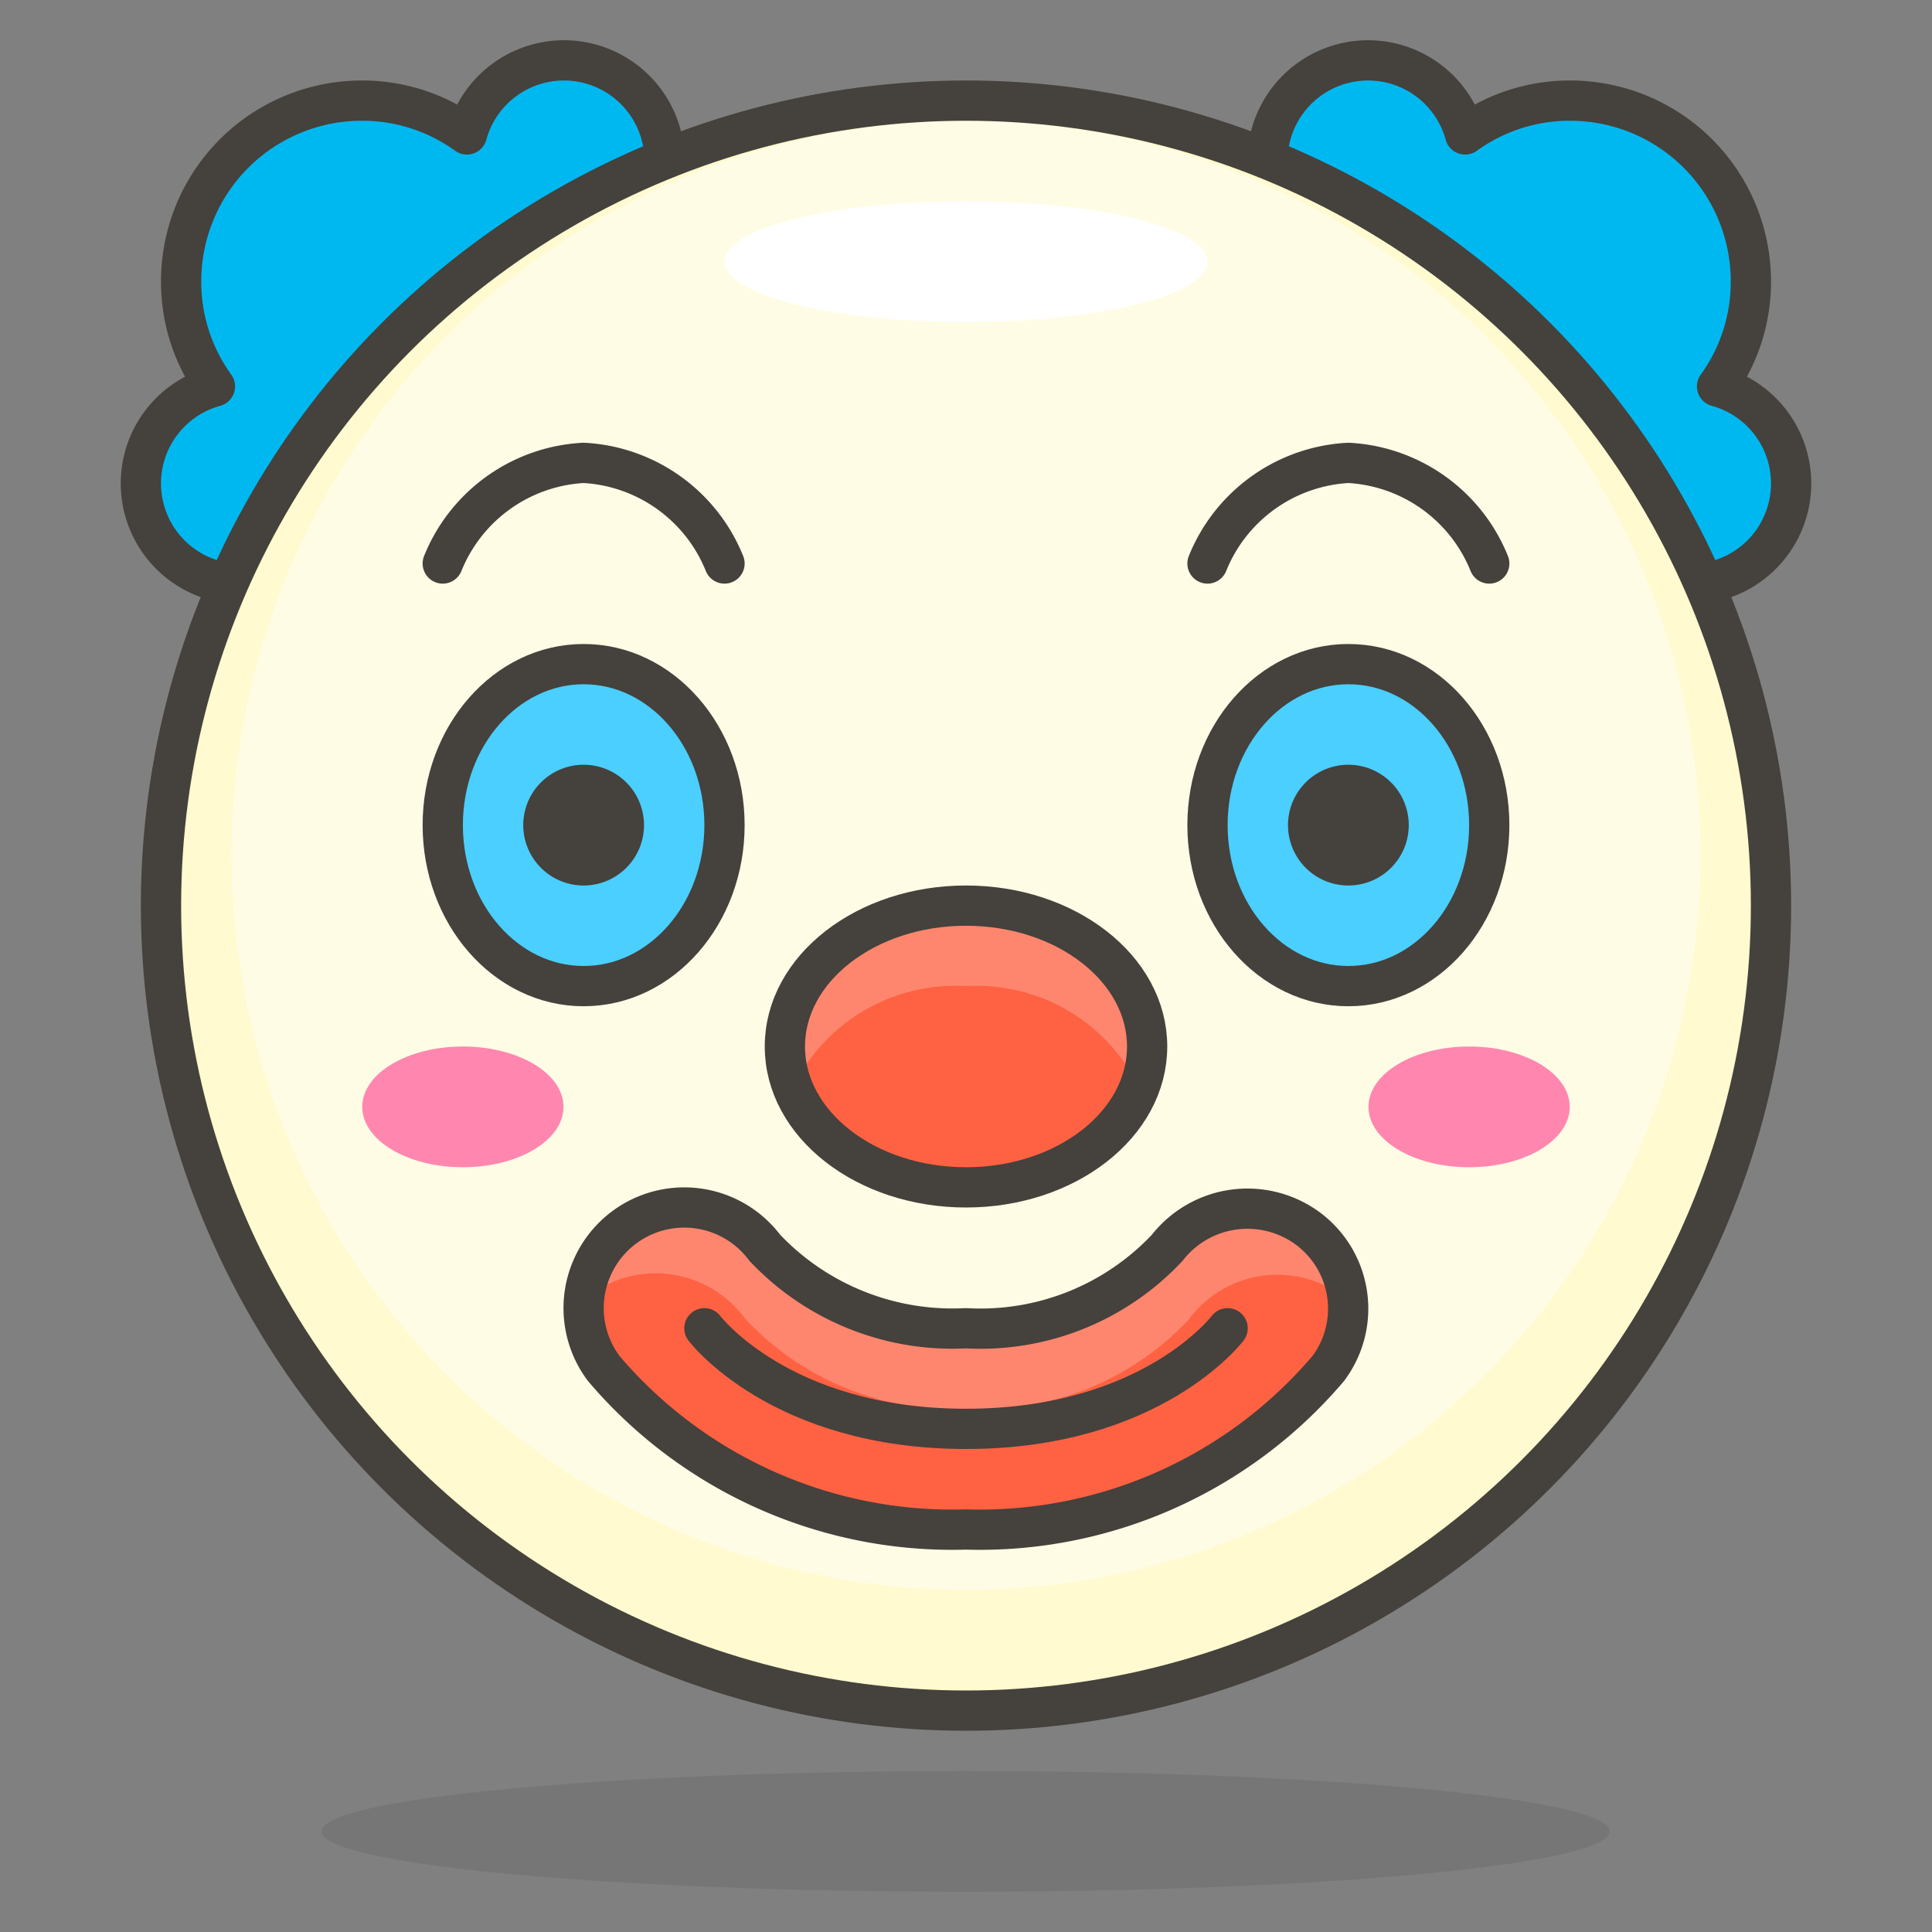 <svg id="Icons" xmlns="http://www.w3.org/2000/svg" viewBox="0 0 48 48"><rect x="0" y="0" width="48" height="48" fill="#808080" stroke="none"/><defs><style>.cls-1,.cls-11{fill:#45413c;}.cls-1{opacity:0.15;}.cls-2{fill:#00b8f0;}.cls-10,.cls-11,.cls-2,.cls-6{stroke:#45413c;stroke-linecap:round;stroke-linejoin:round;}.cls-3{fill:#fffce5;}.cls-4{fill:#fffacf;}.cls-5{fill:#fff;}.cls-6{fill:none;}.cls-7{fill:#ff87af;}.cls-8{fill:#ff6242;}.cls-9{fill:#ff866e;}.cls-10{fill:#4acfff;}</style></defs><title>79-clown-face</title><g id="_Group_" data-name="&lt;Group&gt;"><ellipse id="_Ellipse_" data-name="&lt;Ellipse&gt;" class="cls-1" cx="23.99" cy="45.5" rx="16" ry="1.5"/><path id="_Path_" data-name="&lt;Path&gt;" class="cls-2" d="M42.66,9.6A4.43,4.43,0,0,0,43.5,7,4.49,4.49,0,0,0,39,2.5a4.43,4.43,0,0,0-2.6.84A2.5,2.5,0,1,0,34,6.5a2.6,2.6,0,0,0,.56-.07A3.68,3.68,0,0,0,34.5,7,4.49,4.49,0,0,0,39,11.5a3.68,3.68,0,0,0,.57-.06,2.6,2.6,0,0,0-.07.56,2.5,2.5,0,1,0,3.16-2.4Z"/><path id="_Path_2" data-name="&lt;Path&gt;" class="cls-2" d="M5.34,9.6A4.43,4.43,0,0,1,4.5,7,4.49,4.49,0,0,1,9,2.5a4.43,4.43,0,0,1,2.6.84A2.5,2.5,0,1,1,14,6.5a2.6,2.6,0,0,1-.56-.07A3.68,3.68,0,0,1,13.5,7,4.49,4.49,0,0,1,9,11.5a3.68,3.68,0,0,1-.57-.06A2.6,2.6,0,0,1,8.5,12,2.5,2.5,0,1,1,5.34,9.6Z"/><circle id="_Ellipse_2" data-name="&lt;Ellipse&gt;" class="cls-3" cx="24" cy="22.5" r="20"/><path id="_Compound_Path_" data-name="&lt;Compound Path&gt;" class="cls-4" d="M24,2.5a20,20,0,1,0,20,20A20,20,0,0,0,24,2.5Zm0,37A18.25,18.25,0,1,1,42.25,21.25,18.25,18.25,0,0,1,24,39.5Z"/><ellipse id="_Ellipse_3" data-name="&lt;Ellipse&gt;" class="cls-5" cx="24" cy="6.5" rx="6" ry="1.5"/><circle id="_Ellipse_4" data-name="&lt;Ellipse&gt;" class="cls-6" cx="24" cy="22.5" r="20"/><path id="_Path_3" data-name="&lt;Path&gt;" class="cls-7" d="M39,27.5c0,.83-1.12,1.5-2.5,1.5S34,28.33,34,27.5,35.12,26,36.5,26,39,26.67,39,27.5Z"/><path id="_Path_4" data-name="&lt;Path&gt;" class="cls-7" d="M9,27.5c0,.83,1.12,1.5,2.5,1.5s2.5-.67,2.5-1.5S12.88,26,11.5,26,9,26.67,9,27.5Z"/><ellipse id="_Path_5" data-name="&lt;Path&gt;" class="cls-8" cx="24" cy="26" rx="4.5" ry="3.5"/><path id="_Path_6" data-name="&lt;Path&gt;" class="cls-9" d="M24,24.5A4.48,4.48,0,0,1,28.29,27a2.84,2.84,0,0,0,.21-1c0-1.93-2-3.5-4.5-3.5s-4.5,1.57-4.5,3.5a2.84,2.84,0,0,0,.21,1A4.48,4.48,0,0,1,24,24.5Z"/><ellipse id="_Path_7" data-name="&lt;Path&gt;" class="cls-6" cx="24" cy="26" rx="4.5" ry="3.5"/><path id="_Path_8" data-name="&lt;Path&gt;" class="cls-8" d="M24,38a11.36,11.36,0,0,1-9-4A2.5,2.5,0,0,1,19,31a6.42,6.42,0,0,0,5,2,6.36,6.36,0,0,0,5-2,2.53,2.53,0,0,1,3.49-.48A2.48,2.48,0,0,1,33,34,11.36,11.36,0,0,1,24,38Z"/><path class="cls-9" d="M32.49,30.52A2.53,2.53,0,0,0,29,31a6.36,6.36,0,0,1-5,2,6.42,6.42,0,0,1-5-2,2.49,2.49,0,0,0-4.49,1.29,2.75,2.75,0,0,1,4,.47A7.06,7.06,0,0,0,24,35a7.06,7.06,0,0,0,5.52-2.2,2.74,2.74,0,0,1,4-.47A2.49,2.49,0,0,0,32.49,30.52Z"/><path id="_Path_9" data-name="&lt;Path&gt;" class="cls-6" d="M24,38a11.36,11.36,0,0,1-9-4A2.5,2.5,0,0,1,19,31a6.42,6.42,0,0,0,5,2,6.36,6.36,0,0,0,5-2,2.53,2.53,0,0,1,3.49-.48A2.48,2.48,0,0,1,33,34,11.36,11.36,0,0,1,24,38Z"/><path id="_Path_10" data-name="&lt;Path&gt;" class="cls-6" d="M17.5,33s1.88,2.5,6.5,2.5S30.5,33,30.5,33"/><ellipse id="_Path_11" data-name="&lt;Path&gt;" class="cls-10" cx="33.5" cy="20.5" rx="3.5" ry="4"/><ellipse id="_Path_12" data-name="&lt;Path&gt;" class="cls-10" cx="14.5" cy="20.5" rx="3.5" ry="4"/><path id="_Path_13" data-name="&lt;Path&gt;" class="cls-11" d="M15.5,20.5a1,1,0,1,1-1-1A1,1,0,0,1,15.5,20.5Z"/><path id="_Path_14" data-name="&lt;Path&gt;" class="cls-11" d="M32.5,20.5a1,1,0,1,0,1-1A1,1,0,0,0,32.5,20.5Z"/><path id="_Path_15" data-name="&lt;Path&gt;" class="cls-6" d="M30,14a4,4,0,0,1,3.5-2.5A4,4,0,0,1,37,14"/><path id="_Path_16" data-name="&lt;Path&gt;" class="cls-6" d="M11,14a4,4,0,0,1,3.5-2.5A4,4,0,0,1,18,14"/></g></svg>